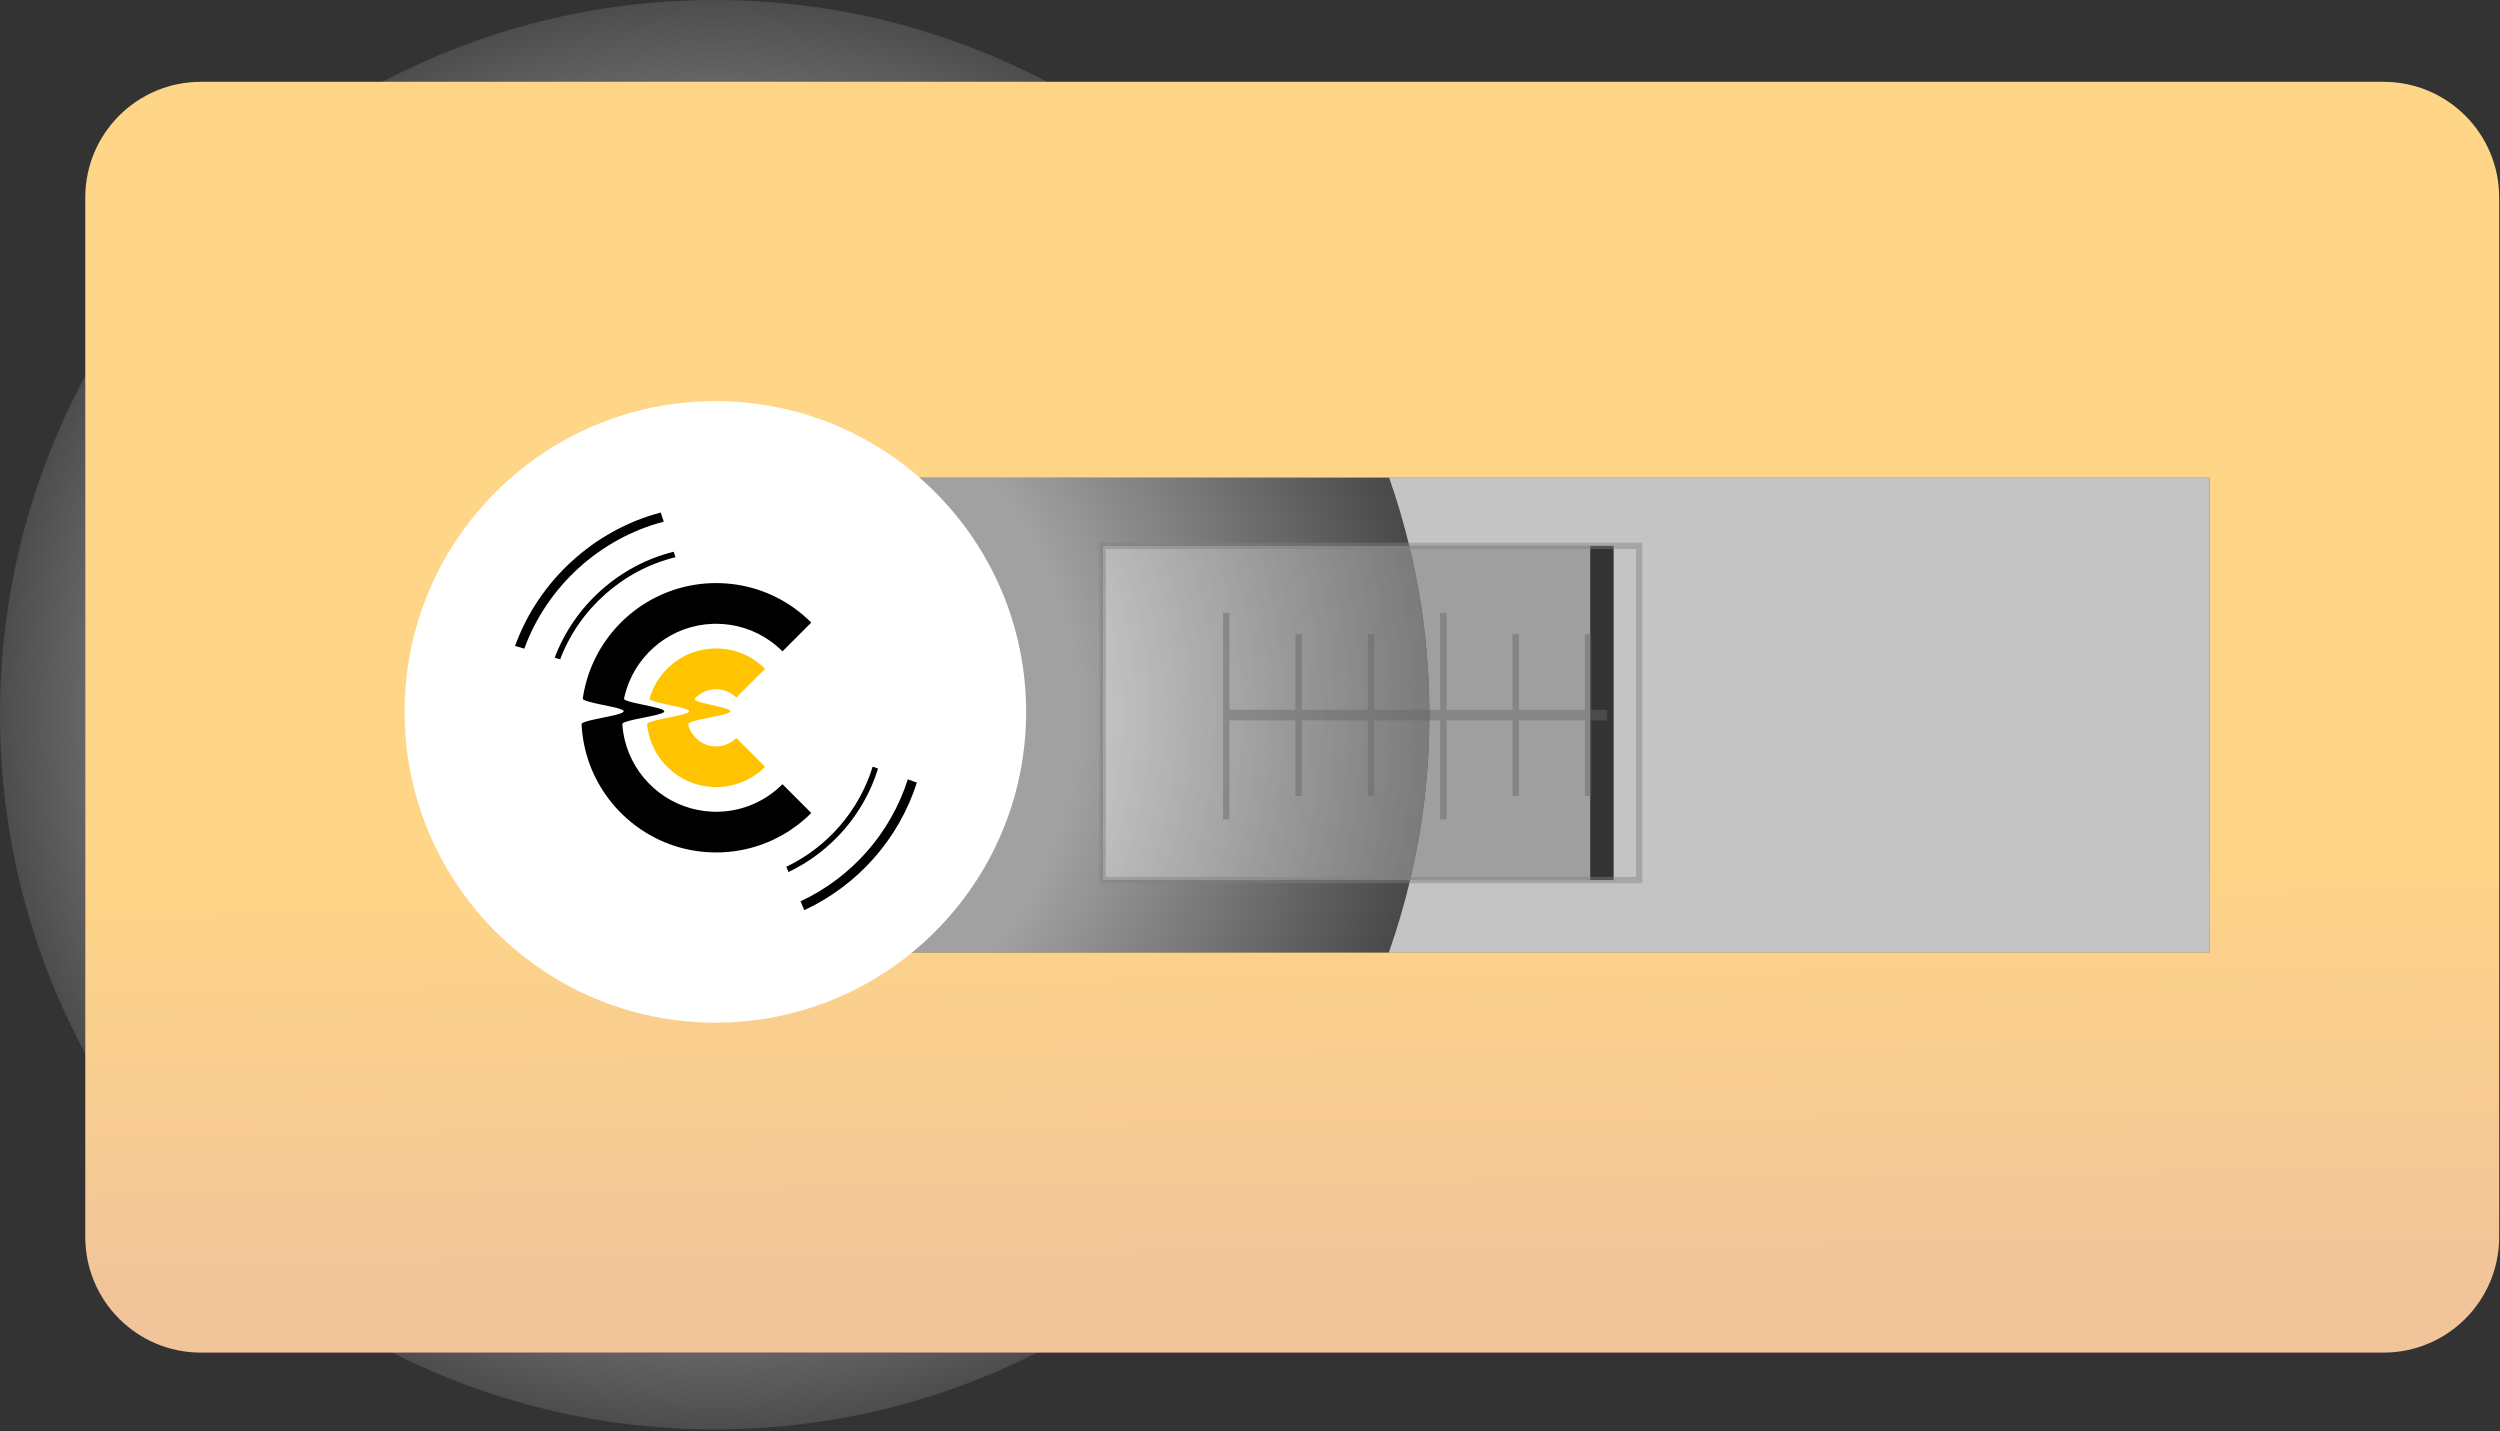 <svg width="1179" height="675" viewBox="0 0 1179 675" fill="none" xmlns="http://www.w3.org/2000/svg">
<rect x="0" y="0" width="1179" height="675" fill="#333333" stroke="none"/>
<path d="M0 337.048C0 394.866 14.57 449.275 40.217 496.819V177.277C14.57 224.831 0 279.24 0 337.048Z" fill="url(#paint0_radial_6_107)"/>
<path d="M337.047 0C280.476 0 227.181 13.956 180.364 38.583H493.73C446.922 13.956 393.618 0 337.038 0H337.047Z" fill="url(#paint1_radial_6_107)"/>
<path d="M337.048 674.096C391.778 674.096 443.458 661.046 489.151 637.893H184.954C230.647 661.037 282.327 674.096 337.048 674.096Z" fill="url(#paint2_radial_6_107)"/>
<path d="M654.974 449.161H395.583V225.303H655.106C626.75 144.596 568.545 77.94 493.74 38.583H180.374C120.989 69.82 72.057 118.251 40.226 177.278V496.819C72.879 557.356 123.501 606.751 184.963 637.883H489.16C566.052 598.923 626.004 531.341 654.984 449.161H654.974Z" fill="url(#paint3_radial_6_107)"/>
<path d="M1124.08 38.583H94.738C64.625 38.583 40.216 62.992 40.216 93.105V583.371C40.216 613.483 64.625 637.893 94.738 637.893H1124.08C1154.19 637.893 1178.6 613.483 1178.6 583.371V93.105C1178.6 62.992 1154.19 38.583 1124.08 38.583ZM1042.07 449.161H395.583V225.303H1042.07V449.161Z" fill="url(#paint4_linear_6_107)"/>
<path opacity="0.86" d="M395.583 449.161H654.974C658.893 438.038 662.245 426.65 665.002 415.026H520.056V257.418H664.596C661.943 246.493 658.779 235.775 655.097 225.294H395.573V449.152L395.583 449.161Z" fill="url(#paint5_radial_6_107)"/>
<path opacity="0.37" d="M749.948 257.427H664.605C670.799 282.96 674.095 309.617 674.095 337.048C674.095 364.479 670.941 390.003 665.002 415.036H749.948V257.427Z" fill="white"/>
<path d="M664.605 257.427H520.066V415.036H665.012C670.951 390.003 674.105 363.903 674.105 337.048C674.105 310.193 670.8 282.951 664.615 257.427H664.605Z" fill="url(#paint6_radial_6_107)"/>
<path opacity="0.71" d="M655.106 225.303C658.789 235.785 661.962 246.502 664.606 257.427H760.987V415.035H665.002C662.245 426.659 658.893 438.047 654.974 449.171H1042.07V225.313H655.106V225.303Z" fill="white"/>
<path d="M337.359 482.287C418.302 482.287 483.919 416.669 483.919 335.726C483.919 254.783 418.302 189.166 337.359 189.166C256.416 189.166 190.799 254.783 190.799 335.726C190.799 416.669 256.416 482.287 337.359 482.287Z" fill="white"/>
<path opacity="0.26" d="M671.545 257.427H664.604C670.799 282.96 674.094 309.617 674.094 337.048C674.094 364.479 670.941 390.003 665.001 415.036H749.948V257.427H671.545Z" fill="white"/>
<path opacity="0.26" d="M664.605 257.427H520.065V415.036H665.011C670.951 390.003 674.104 363.903 674.104 337.048C674.104 310.193 670.799 282.951 664.614 257.427H664.605Z" fill="white"/>
<path opacity="0.46" d="M757.974 334.725H750.449V299.088H747.436V334.725H716.313V299.088H713.301V334.725H682.187V289.041H679.175V334.725H648.052V299.088H645.04V334.725H613.926V299.088H610.914V334.725H579.791V289.041H576.778V386.424H579.791V339.739H610.914V375.376H613.926V339.739H645.04V375.376H648.052V339.739H679.175V386.424H682.187V339.739H713.301V375.376H716.313V339.739H747.436V375.376H750.449V339.739H757.974V334.725Z" fill="#666666"/>
<path opacity="0.44" d="M773.036 257.427H520.066V415.036H773.036V257.427Z" stroke="#808080" stroke-width="3" stroke-miterlimit="10"/>
<path d="M337.708 402.014C336.886 402.014 336.055 401.995 335.234 401.967C333.553 401.901 331.872 401.768 330.21 401.57C328.567 401.372 326.924 401.117 325.3 400.796C323.695 400.475 322.099 400.097 320.522 399.653C318.955 399.209 317.415 398.709 315.886 398.152C314.375 397.595 312.883 396.981 311.419 396.31C309.965 395.64 308.53 394.922 307.123 394.148C305.716 393.374 304.347 392.543 303.006 391.665C301.674 390.796 300.381 389.871 299.115 388.898C297.86 387.935 296.632 386.915 295.442 385.857C294.262 384.8 293.11 383.695 292.014 382.552C290.91 381.41 289.852 380.23 288.842 379.002C287.822 377.774 286.859 376.519 285.933 375.225C285.008 373.931 284.13 372.59 283.308 371.231C282.477 369.861 281.703 368.464 280.985 367.038C280.258 365.603 279.588 364.139 278.974 362.657C278.351 361.155 277.794 359.635 277.293 358.086C276.793 356.538 276.349 354.98 275.971 353.403C275.584 351.798 275.254 350.173 274.999 348.54C274.734 346.897 274.536 345.235 274.404 343.573C274.366 343.148 274.338 342.733 274.319 342.308C274.309 342.1 274.291 341.892 274.281 341.684C274.262 341.401 274.338 341.241 274.574 341.061C274.98 340.75 275.499 340.58 275.981 340.41C276.698 340.164 277.444 339.966 278.181 339.777C280.145 339.286 282.128 338.899 284.101 338.493C286.113 338.087 288.134 337.69 290.126 337.19C290.844 337.01 291.561 336.821 292.26 336.585C292.779 336.415 293.355 336.227 293.799 335.896C293.979 335.764 294.167 335.566 294.082 335.329C293.96 334.98 293.45 334.772 293.148 334.64C291.788 334.036 290.286 333.724 288.842 333.394C285.131 332.544 281.354 331.949 277.68 330.91C277.067 330.74 276.443 330.551 275.858 330.297C275.537 330.155 275.112 329.985 274.914 329.683C274.791 329.494 274.857 329.277 274.895 329.069C274.923 328.852 274.961 328.644 274.989 328.427C275.509 325.188 276.283 321.987 277.293 318.861C278.294 315.802 279.522 312.818 280.976 309.938C282.411 307.096 284.064 304.357 285.915 301.761C287.756 299.164 289.795 296.709 292.005 294.424C294.215 292.129 296.594 290.004 299.115 288.069C301.637 286.133 304.309 284.386 307.095 282.847C309.908 281.298 312.836 279.957 315.848 278.853C318.917 277.729 322.071 276.841 325.272 276.199C328.548 275.548 331.882 275.151 335.224 275.028C336.046 275 336.867 274.981 337.689 274.981C344.195 274.981 350.691 275.963 356.895 277.927C363.043 279.872 368.878 282.771 374.147 286.492C377.159 288.616 379.983 291.005 382.589 293.602C381.503 294.688 380.408 295.783 379.322 296.869C375.885 300.306 372.457 303.734 369.02 307.171C367.188 305.349 365.205 303.668 363.09 302.186C359.417 299.598 355.347 297.578 351.069 296.227C346.744 294.858 342.221 294.178 337.689 294.169C337.103 294.169 336.518 294.178 335.933 294.206C333.61 294.301 331.296 294.565 329.02 295.019C326.783 295.462 324.582 296.086 322.448 296.869C320.343 297.644 318.294 298.578 316.329 299.664C314.384 300.741 312.515 301.968 310.749 303.319C308.992 304.669 307.331 306.152 305.791 307.747C304.262 309.343 302.845 311.043 301.561 312.846C300.267 314.659 299.115 316.576 298.105 318.569C297.085 320.58 296.226 322.667 295.527 324.81C295.178 325.896 294.866 327.001 294.592 328.115C294.526 328.389 294.46 328.663 294.403 328.946C294.337 329.229 294.205 329.532 294.413 329.777C294.583 329.975 294.847 330.108 295.074 330.221C295.414 330.391 295.773 330.523 296.141 330.636C297.161 330.976 298.199 331.231 299.248 331.477C301.92 332.1 304.611 332.61 307.293 333.214C308.445 333.469 309.597 333.743 310.739 334.074C311.476 334.291 312.269 334.508 312.911 334.933C313.279 335.178 313.459 335.509 313.081 335.83C312.543 336.293 311.75 336.5 311.098 336.699C308.549 337.482 305.895 337.955 303.28 338.493C300.683 339.022 298.039 339.484 295.518 340.296C294.904 340.495 294.12 340.702 293.648 341.165C293.403 341.411 293.497 341.741 293.516 342.053C293.61 343.214 293.752 344.385 293.931 345.537C294.29 347.794 294.828 350.022 295.537 352.194C296.235 354.328 297.095 356.415 298.105 358.417C299.115 360.419 300.277 362.336 301.57 364.158C302.855 365.962 304.271 367.671 305.81 369.257C307.349 370.853 309.002 372.326 310.758 373.676C312.524 375.036 314.394 376.254 316.339 377.331C318.303 378.417 320.352 379.351 322.467 380.126C324.601 380.909 326.792 381.523 329.02 381.967C331.306 382.42 333.629 382.694 335.961 382.789C336.537 382.807 337.113 382.826 337.698 382.826C342.788 382.826 347.868 381.958 352.665 380.23C354.034 379.739 355.375 379.181 356.678 378.558C360.238 376.868 363.571 374.696 366.565 372.118C367.415 371.391 368.236 370.626 369.029 369.833C372.466 373.27 375.894 376.698 379.331 380.135C380.417 381.221 381.512 382.316 382.598 383.402C381.465 384.535 380.294 385.621 379.086 386.669C374.799 390.362 370.03 393.468 364.931 395.895C363.061 396.783 361.145 397.585 359.19 398.293C352.306 400.777 345.016 402.023 337.708 402.023V402.014Z" fill="black"/>
<path d="M337.709 371.193C337.274 371.193 336.849 371.193 336.424 371.165C334.706 371.099 333.006 370.9 331.316 370.56C329.673 370.23 328.058 369.777 326.481 369.201C324.923 368.625 323.412 367.935 321.958 367.133C320.523 366.339 319.154 365.442 317.851 364.441C316.548 363.44 315.329 362.345 314.187 361.165C313.054 359.994 312.006 358.729 311.061 357.397C310.108 356.056 309.248 354.64 308.512 353.167C307.766 351.684 307.133 350.155 306.623 348.578C306.104 346.972 305.707 345.32 305.434 343.649C305.367 343.233 305.311 342.818 305.264 342.402C305.235 342.185 305.216 341.968 305.188 341.751C305.16 341.467 305.16 341.297 305.396 341.099C305.755 340.797 306.236 340.617 306.671 340.466C307.407 340.202 308.162 339.994 308.918 339.805C310.91 339.305 312.922 338.899 314.933 338.493C317.001 338.077 319.069 337.662 321.118 337.152C321.845 336.973 322.572 336.774 323.28 336.538C323.771 336.368 324.319 336.189 324.734 335.858C325.49 335.263 324.394 334.754 323.894 334.546C322.468 333.951 320.929 333.62 319.428 333.28C317.501 332.837 315.566 332.45 313.63 332.034C311.949 331.675 310.259 331.307 308.606 330.806C308.077 330.646 307.549 330.467 307.058 330.231C306.803 330.098 306.387 329.909 306.302 329.598C306.255 329.418 306.368 329.201 306.416 329.022C306.482 328.814 306.548 328.606 306.614 328.399C307.634 325.254 309.145 322.27 311.061 319.579C312.959 316.916 315.254 314.537 317.851 312.544C320.457 310.542 323.365 308.937 326.453 307.804C329.635 306.633 332.997 305.972 336.387 305.84C336.821 305.821 337.255 305.812 337.69 305.812C344.375 305.812 350.976 307.861 356.452 311.723C358.01 312.818 359.465 314.055 360.815 315.396C359.729 316.482 358.634 317.568 357.548 318.663C354.111 322.091 350.674 325.519 347.236 328.956C344.696 326.434 341.269 325.009 337.699 325.009C336.113 325.009 334.517 325.292 333.025 325.84C331.76 326.312 330.561 326.973 329.484 327.794C328.955 328.2 328.445 328.654 327.983 329.135C327.784 329.343 327.463 329.588 327.652 329.909C327.888 330.315 328.511 330.523 328.918 330.684C329.843 331.052 330.806 331.307 331.76 331.552C332.968 331.864 334.187 332.138 335.395 332.412C336.764 332.723 338.134 333.026 339.503 333.365C340.626 333.639 341.75 333.923 342.836 334.329C343.214 334.47 343.592 334.621 343.931 334.839C344.111 334.952 344.337 335.103 344.385 335.33C344.507 335.877 343.44 336.217 343.091 336.359C341.882 336.822 340.598 337.124 339.342 337.407C337.605 337.804 335.858 338.153 334.111 338.512C332.421 338.852 330.731 339.192 329.059 339.598C327.869 339.881 326.642 340.164 325.518 340.655C325.235 340.778 324.914 340.92 324.697 341.156C324.536 341.326 324.536 341.477 324.583 341.694C324.668 342.034 324.763 342.364 324.867 342.695C325.292 343.998 325.915 345.226 326.708 346.34C328.285 348.549 330.513 350.258 333.053 351.193C334.536 351.741 336.122 352.024 337.699 352.015C341.269 352.015 344.696 350.589 347.236 348.068C350.674 351.495 354.111 354.923 357.548 358.36C358.634 359.446 359.729 360.532 360.815 361.628C359.465 362.968 358.01 364.205 356.452 365.301C350.976 369.153 344.385 371.193 337.699 371.212L337.709 371.193Z" fill="#FFC300"/>
<path d="M377.546 425.054C401.729 413.713 420.02 392.911 428.131 367.529L432.399 369.078C423.863 395.65 404.638 417.434 379.284 429.247L377.546 425.054Z" fill="black"/>
<path d="M242.904 304.612C253.999 273.905 280.08 250.024 311.6 241.696L313.025 246.02C282.894 253.877 257.946 276.596 247.266 305.906L242.904 304.612Z" fill="black"/>
<path d="M261.581 310.174C270.882 285.481 292.137 266.539 317.708 260.203L318.558 262.772C293.818 268.834 273.223 287.068 264.168 310.948L261.581 310.174Z" fill="black"/>
<path d="M370.814 408.784C390.436 399.342 405.148 382.279 411.56 361.552L414.1 362.468C407.414 383.912 392.146 401.542 371.844 411.268L370.814 408.784Z" fill="black"/>
<defs>
<radialGradient id="paint0_radial_6_107" cx="0" cy="0" r="1" gradientUnits="userSpaceOnUse" gradientTransform="translate(337.048 337.048) scale(337.048 337.048)">
<stop offset="0.51" stop-color="#B3B3B3"/>
<stop offset="1" stop-color="#4D4D4D"/>
</radialGradient>
<radialGradient id="paint1_radial_6_107" cx="0" cy="0" r="1" gradientUnits="userSpaceOnUse" gradientTransform="translate(337.057 337.048) scale(337.048 337.048)">
<stop offset="0.51" stop-color="#B3B3B3"/>
<stop offset="1" stop-color="#4D4D4D"/>
</radialGradient>
<radialGradient id="paint2_radial_6_107" cx="0" cy="0" r="1" gradientUnits="userSpaceOnUse" gradientTransform="translate(337.048 337.048) scale(337.048 337.048)">
<stop offset="0.51" stop-color="#B3B3B3"/>
<stop offset="1" stop-color="#4D4D4D"/>
</radialGradient>
<radialGradient id="paint3_radial_6_107" cx="0" cy="0" r="1" gradientUnits="userSpaceOnUse" gradientTransform="translate(337.048 -170.781) scale(337.048 337.048)">
<stop offset="0.51" stop-color="#B3B3B3"/>
<stop offset="1" stop-color="#4D4D4D"/>
</radialGradient>
<linearGradient id="paint4_linear_6_107" x1="606.231" y1="64.371" x2="612.538" y2="608.479" gradientUnits="userSpaceOnUse">
<stop offset="0.63" stop-color="#FFD587"/>
<stop offset="1" stop-color="#F1C49A"/>
</linearGradient>
<radialGradient id="paint5_radial_6_107" cx="0" cy="0" r="1" gradientUnits="userSpaceOnUse" gradientTransform="translate(337.047 337.228) scale(336.991 336.991)">
<stop offset="0.51" stop-color="#B3B3B3"/>
<stop offset="1" stop-color="#4D4D4D"/>
</radialGradient>
<radialGradient id="paint6_radial_6_107" cx="0" cy="0" r="1" gradientUnits="userSpaceOnUse" gradientTransform="translate(337.047 337.228) scale(336.991 336.991)">
<stop offset="0.51" stop-color="#B3B3B3"/>
<stop offset="1" stop-color="#4D4D4D"/>
</radialGradient>
</defs>
</svg>
